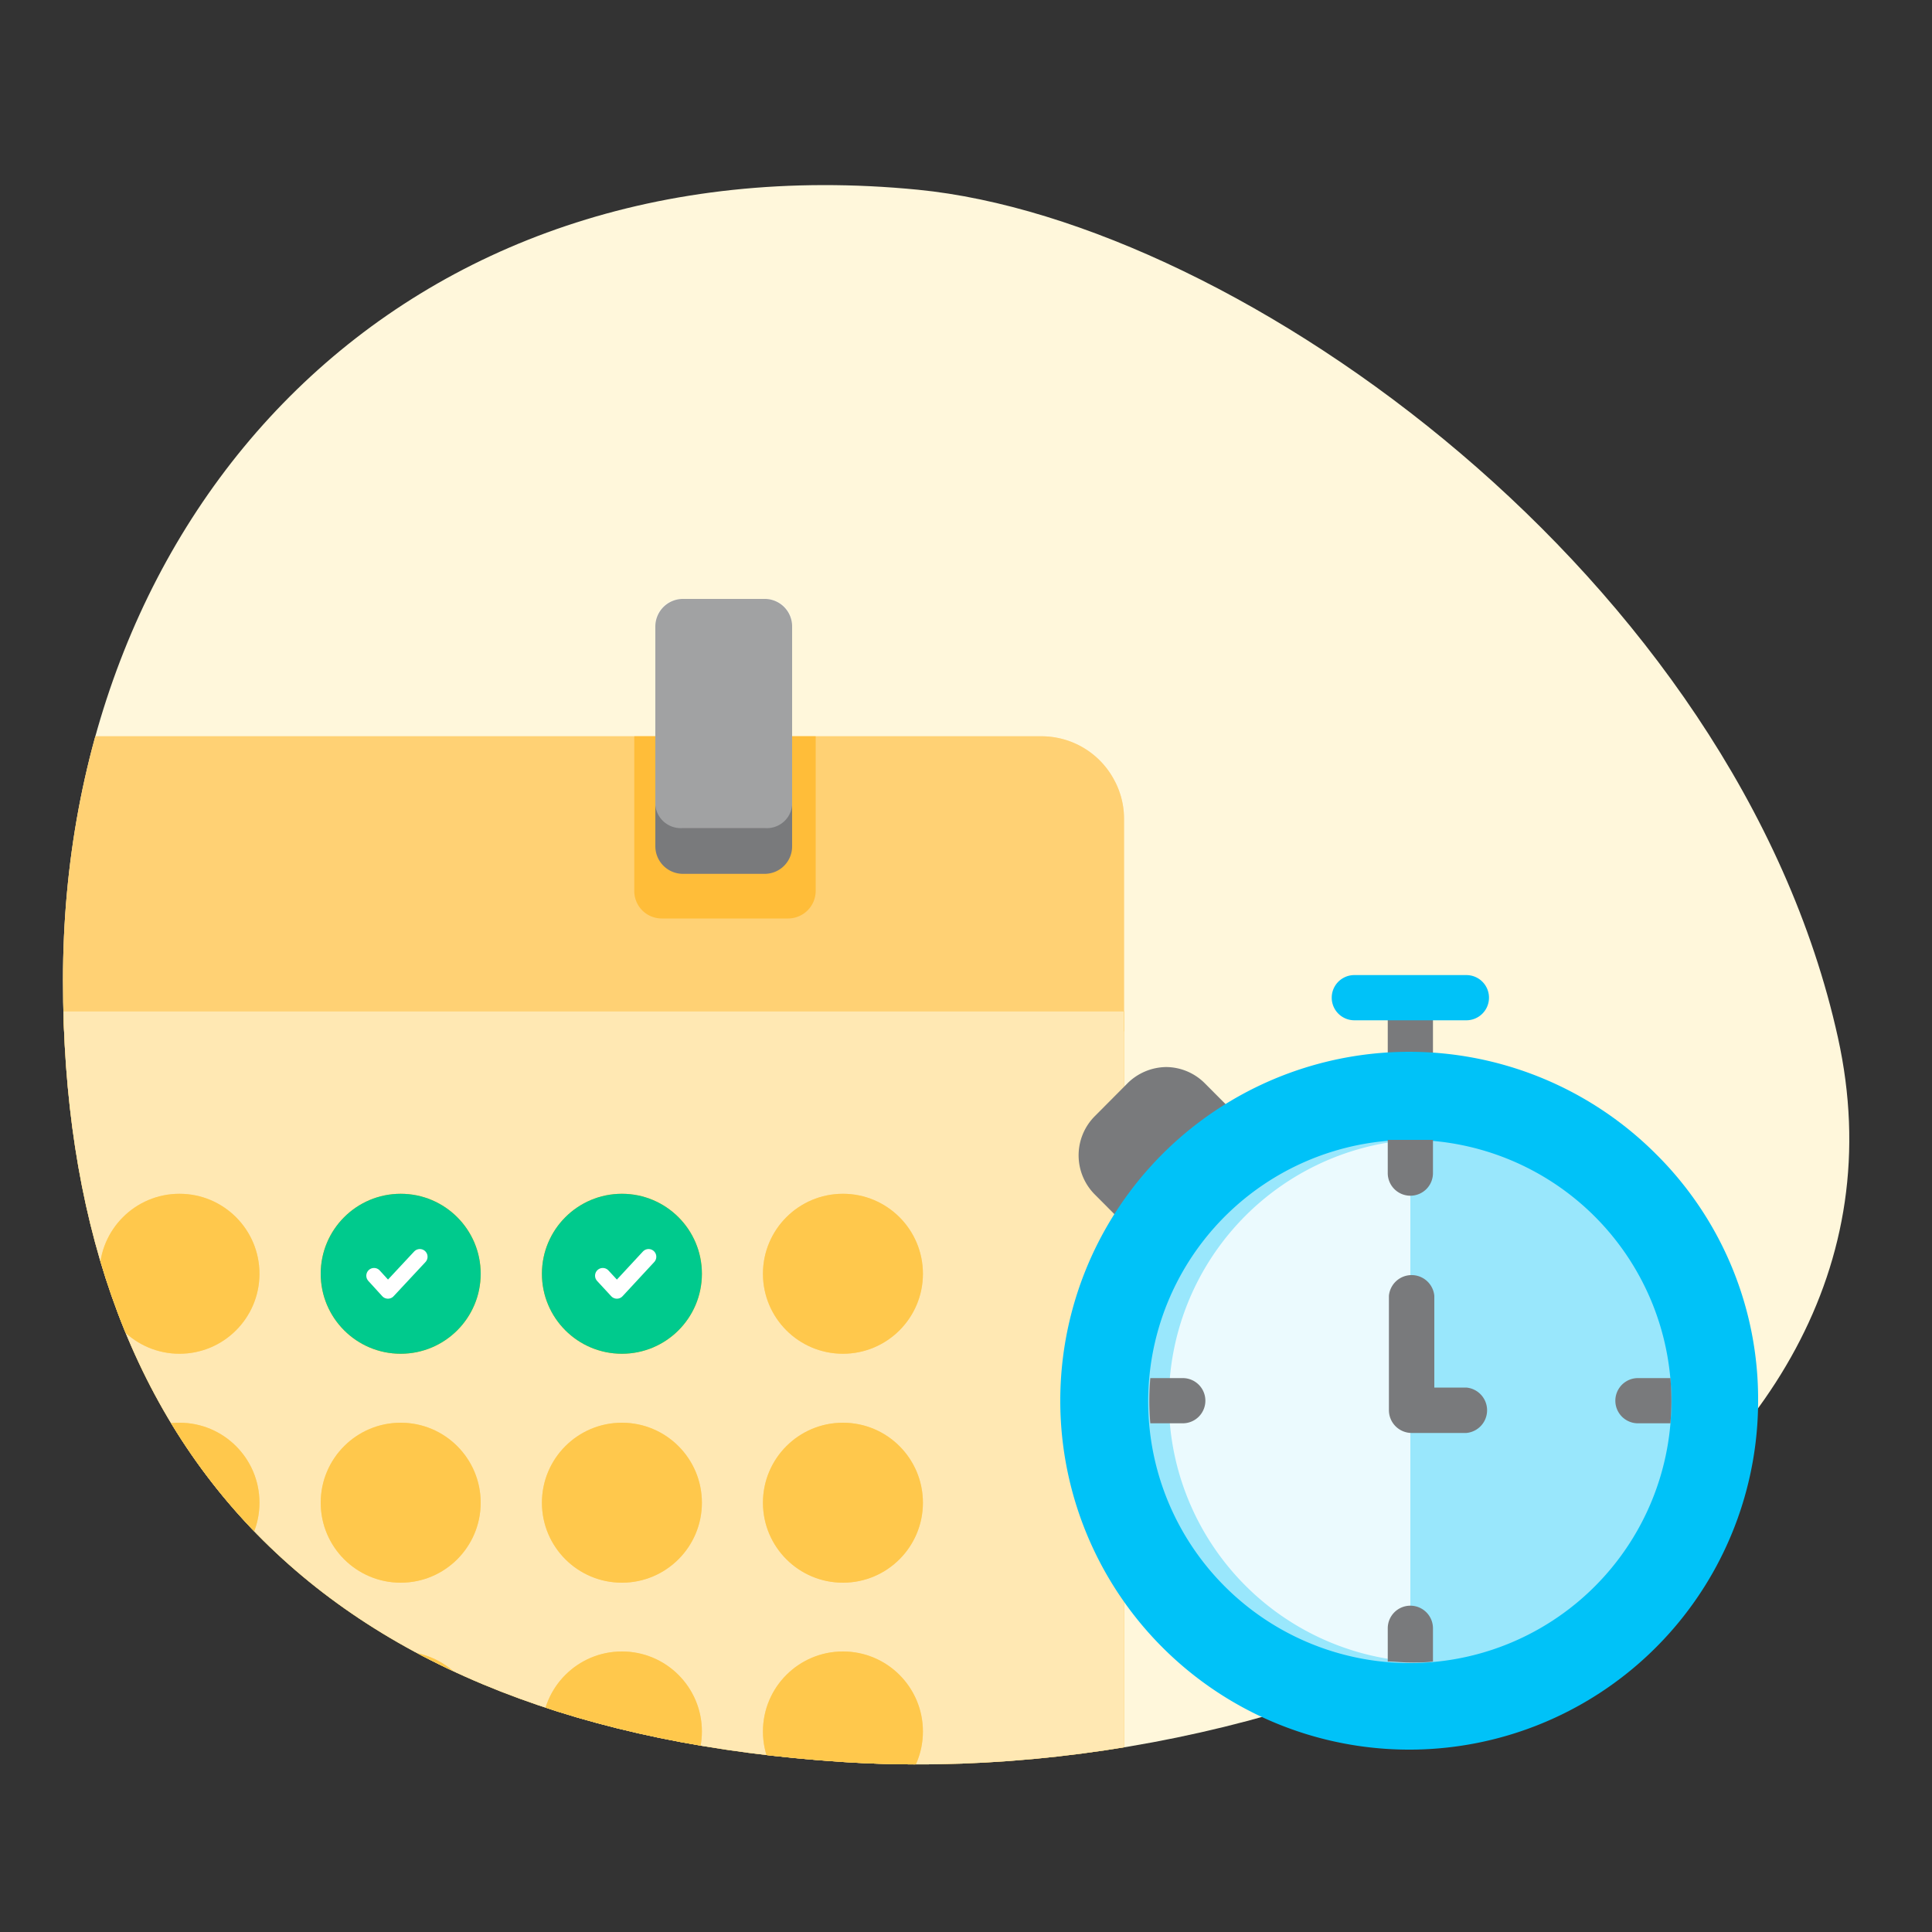 <svg id="Layer_1" data-name="Layer 1" xmlns="http://www.w3.org/2000/svg" xmlns:xlink="http://www.w3.org/1999/xlink" viewBox="0 0 100 100"><rect x="0" y="0" width="100" height="100" fill="#333333" stroke="none"/><defs><style>.cls-1,.cls-11{fill:none;}.cls-2{clip-path:url(#clip-path);}.cls-3{fill:#fff7db;}.cls-4{clip-path:url(#clip-path-2);}.cls-5{fill:#ffbd39;}.cls-13,.cls-14,.cls-6,.cls-8{fill:#fff;}.cls-6{opacity:0.3;}.cls-7{fill:#ffb100;}.cls-8{opacity:0.7;}.cls-9{fill:#797a7c;}.cls-10{fill:#00ca8d;}.cls-11{stroke:#fff;stroke-linecap:round;stroke-linejoin:round;stroke-width:0.8px;}.cls-12{fill:#00c2f8;}.cls-13{opacity:0.6;}.cls-14{opacity:0.8;}</style><clipPath id="clip-path"><rect class="cls-1" width="100" height="100"/></clipPath><clipPath id="clip-path-2"><path class="cls-1" d="M3.26,50.73c0,24.32,13.37,38.72,40.37,40.47,25.9,1.68,56.75-13.76,51.5-37.5S64.19,11.46,47.51,9.82C20.76,7.2,3.26,26.41,3.26,50.73Z"/></clipPath></defs><g class="cls-2"><path class="cls-3" d="M3.26,50.73c0,24.32,13.37,38.72,40.37,40.47,25.9,1.68,56.75-13.76,51.5-37.5S64.19,11.46,47.51,9.82C20.76,7.2,3.26,26.41,3.26,50.73Z"/><g class="cls-4"><path class="cls-5" d="M58.18,42.38v11H-5.43v-11a4.27,4.27,0,0,1,2.28-3.77,4.2,4.2,0,0,1,2-.5H53.91a4.26,4.26,0,0,1,3.77,2.28A4.2,4.2,0,0,1,58.18,42.38Z"/><path class="cls-6" d="M58.18,42.38v11H-5.43v-11a4.27,4.27,0,0,1,2.28-3.77,4.2,4.2,0,0,1,2-.5H53.91a4.26,4.26,0,0,1,3.77,2.28A4.2,4.2,0,0,1,58.18,42.38Z"/><path class="cls-5" d="M42.22,38.11v8a1.43,1.43,0,0,1-1.42,1.43H34.25a1.42,1.42,0,0,1-1.42-1.43v-8Z"/><path class="cls-7" d="M-5.43,52.34V97.45a4.27,4.27,0,0,0,4.27,4.27H53.91a4.27,4.27,0,0,0,4.27-4.27V52.34Z"/><path class="cls-8" d="M-5.43,52.34V97.45a4.27,4.27,0,0,0,4.27,4.27H53.91a4.27,4.27,0,0,0,4.27-4.27V52.34Z"/><path class="cls-9" d="M41,32.42V43.81a1.42,1.42,0,0,1-1.42,1.42H35.34a1.43,1.43,0,0,1-1.42-1.42V32.42A1.43,1.43,0,0,1,35.34,31h4.27A1.42,1.42,0,0,1,41,32.42Z"/><path class="cls-6" d="M41,32.19v9.48a1.31,1.31,0,0,1-1.42,1.19H35.34a1.32,1.32,0,0,1-1.42-1.19V32.19A1.32,1.32,0,0,1,35.34,31h4.27A1.31,1.31,0,0,1,41,32.19Z"/><circle class="cls-7" cx="9.29" cy="65.93" r="4.14"/><circle class="cls-7" cx="20.74" cy="65.93" r="4.14"/><circle class="cls-7" cx="32.19" cy="65.93" r="4.14"/><circle class="cls-7" cx="43.63" cy="65.93" r="4.14"/><circle class="cls-6" cx="9.29" cy="65.93" r="4.14"/><circle class="cls-10" cx="20.74" cy="65.93" r="4.14"/><circle class="cls-10" cx="32.19" cy="65.93" r="4.14"/><circle class="cls-6" cx="43.63" cy="65.93" r="4.14"/><circle class="cls-7" cx="9.29" cy="77.78" r="4.14"/><circle class="cls-7" cx="20.74" cy="77.78" r="4.14"/><circle class="cls-7" cx="32.19" cy="77.78" r="4.14"/><circle class="cls-7" cx="43.63" cy="77.78" r="4.14"/><circle class="cls-6" cx="9.29" cy="77.78" r="4.14"/><circle class="cls-6" cx="20.74" cy="77.78" r="4.14"/><circle class="cls-6" cx="32.19" cy="77.78" r="4.14"/><circle class="cls-6" cx="43.63" cy="77.78" r="4.14"/><circle class="cls-7" cx="9.29" cy="89.62" r="4.14"/><circle class="cls-7" cx="20.74" cy="89.62" r="4.14"/><circle class="cls-7" cx="32.19" cy="89.62" r="4.14"/><circle class="cls-7" cx="43.63" cy="89.62" r="4.14"/><circle class="cls-6" cx="9.29" cy="89.62" r="4.14"/><circle class="cls-6" cx="20.74" cy="89.62" r="4.14"/><circle class="cls-6" cx="32.19" cy="89.62" r="4.14"/><circle class="cls-6" cx="43.63" cy="89.62" r="4.14"/><polyline class="cls-11" points="19.36 66.03 20.08 66.82 21.73 65.05"/><polyline class="cls-11" points="31.2 66.03 31.93 66.82 33.57 65.05"/></g><path class="cls-9" d="M64.7,58.42l-2.34-2.35a2.85,2.85,0,0,0-2-.84,2.89,2.89,0,0,0-2,.84l-1.69,1.7a2.87,2.87,0,0,0,0,4.06l2.34,2.35a1.18,1.18,0,0,0,1.66,0c.46-.46,3.64-3.65,4.1-4.1A1.17,1.17,0,0,0,64.7,58.42Z"/><path class="cls-9" d="M73,50.7a1.17,1.17,0,0,0-1.17,1.17v3.76a1.17,1.17,0,1,0,2.34,0V51.87A1.17,1.17,0,0,0,73,50.7Z"/><path class="cls-12" d="M75.9,50.47H70.1a1.17,1.17,0,0,0,0,2.34h5.8a1.17,1.17,0,1,0,0-2.34Z"/><path class="cls-12" d="M85.73,59.75A18.06,18.06,0,1,0,91,72.5,17.86,17.86,0,0,0,85.73,59.75Z"/><path class="cls-12" d="M73,59A13.54,13.54,0,1,0,86.51,72.5,13.54,13.54,0,0,0,73,59Z"/><path class="cls-13" d="M73,59A13.54,13.54,0,1,0,86.51,72.5,13.54,13.54,0,0,0,73,59Z"/><path class="cls-14" d="M73,59A13.54,13.54,0,0,0,73,86Z"/><path class="cls-9" d="M73,61.89a1.17,1.17,0,0,0,1.17-1.17V59c-.38,0-.77,0-1.17,0s-.79,0-1.17,0v1.71A1.17,1.17,0,0,0,73,61.89Z"/><path class="cls-9" d="M73,83.11a1.17,1.17,0,0,0-1.17,1.17V86c.38,0,.77.05,1.17.05s.79,0,1.17-.05V84.28A1.17,1.17,0,0,0,73,83.11Z"/><path class="cls-9" d="M86.46,71.33H84.78a1.17,1.17,0,0,0,0,2.34h1.68a13.71,13.71,0,0,0,0-2.34Z"/><path class="cls-9" d="M62.39,72.5a1.17,1.17,0,0,0-1.17-1.17H59.54a13.71,13.71,0,0,0,0,2.34h1.68A1.17,1.17,0,0,0,62.39,72.5Z"/><path class="cls-9" d="M75.9,71.82H74.24V67.07a1.18,1.18,0,0,0-2.35,0V73a1.18,1.18,0,0,0,1.18,1.17H75.9a1.18,1.18,0,0,0,0-2.35Z"/></g></svg>
